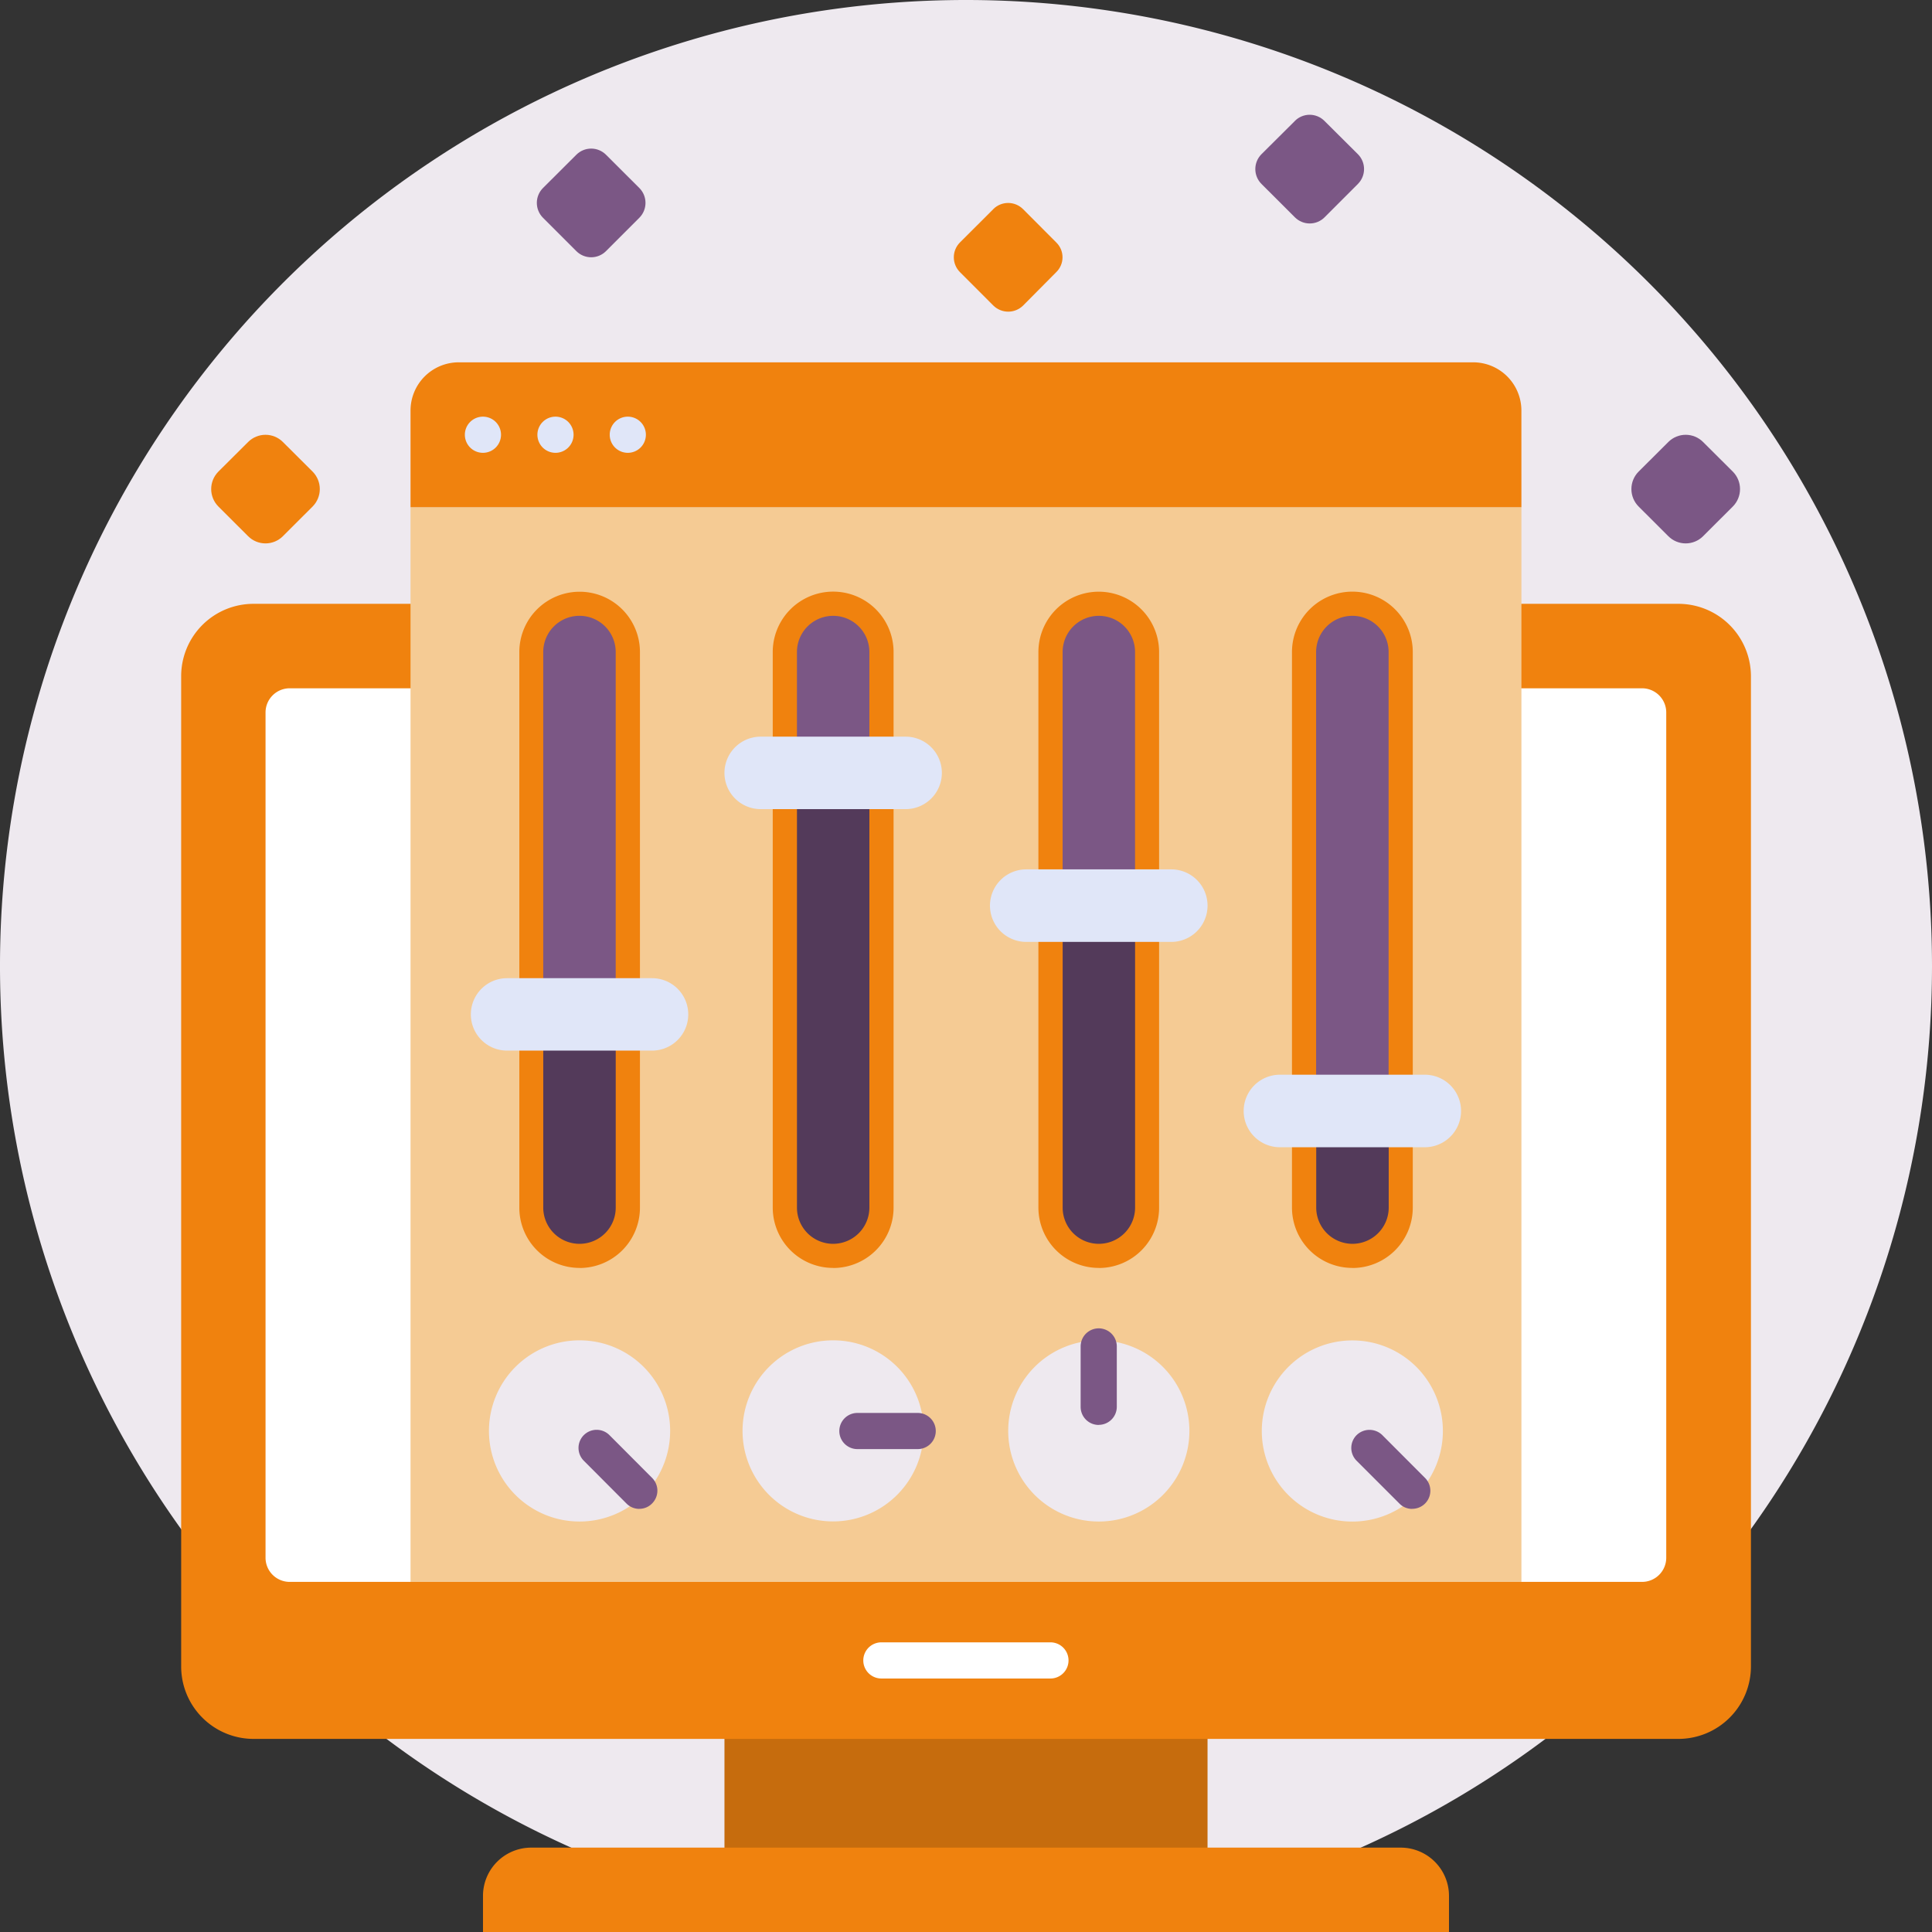 <svg xmlns="http://www.w3.org/2000/svg" xmlns:xlink="http://www.w3.org/1999/xlink" width="106.866" height="106.872" viewBox="0 0 106.866 106.872">
  <rect x="0" y="0" width="106.866" height="106.872" fill="#333333" stroke="none"/>
  <defs>
    <clipPath id="clip-path">
      <path id="Path_1386" data-name="Path 1386" d="M92.957,24.447,91.31,26.088a1.368,1.368,0,0,0,0,1.928l1.647,1.645a1.359,1.359,0,0,0,1.919,0l1.648-1.645a1.368,1.368,0,0,0,0-1.928l-1.648-1.641a1.358,1.358,0,0,0-1.919,0" fill="#7b5785"/>
    </clipPath>
    <clipPath id="clip-path-2">
      <path id="Path_1387" data-name="Path 1387" d="M14.4,24.447l-1.648,1.641a1.37,1.37,0,0,0,0,1.928L14.4,29.661a1.36,1.36,0,0,0,1.92,0l1.647-1.645a1.37,1.37,0,0,0,0-1.928l-1.647-1.641a1.359,1.359,0,0,0-1.92,0" fill="#f0820e"/>
    </clipPath>
    <clipPath id="clip-path-3">
      <path id="Path_1388" data-name="Path 1388" d="M72.3,6.69,70.45,8.53a1.164,1.164,0,0,0,0,1.644L72.3,12.021a1.159,1.159,0,0,0,1.64,0l1.845-1.847a1.164,1.164,0,0,0,0-1.644L73.936,6.69a1.154,1.154,0,0,0-1.64,0" fill="#7b5785"/>
    </clipPath>
    <clipPath id="clip-path-4">
      <path id="Path_1389" data-name="Path 1389" d="M32.554,8.559,30.708,10.4a1.165,1.165,0,0,0,0,1.645l1.846,1.846a1.159,1.159,0,0,0,1.64,0l1.845-1.846a1.165,1.165,0,0,0,0-1.645L34.194,8.559a1.159,1.159,0,0,0-1.64,0" fill="#7b5785"/>
    </clipPath>
    <clipPath id="clip-path-5">
      <path id="Path_1390" data-name="Path 1390" d="M55.618,11.568l-1.846,1.843a1.162,1.162,0,0,0,0,1.641L55.618,16.9a1.172,1.172,0,0,0,1.649,0L59.1,15.052a1.145,1.145,0,0,0,0-1.641l-1.837-1.843a1.165,1.165,0,0,0-1.649,0" fill="#f0820e"/>
    </clipPath>
  </defs>
  <g id="Group_678" data-name="Group 678" transform="translate(-0.674)">
    <g id="Group_679" data-name="Group 679">
      <g id="Group_666" data-name="Group 666">
        <g id="Group_680" data-name="Group 680">
          <path id="Path_1352" data-name="Path 1352" d="M107.54,53.436A53.433,53.433,0,1,1,54.106,0,53.439,53.439,0,0,1,107.54,53.436" fill="#eee9ef"/>
          <rect id="Rectangle_1850" data-name="Rectangle 1850" width="26.72" height="9.354" transform="translate(40.747 94.18)" fill="#c66c0d"/>
          <path id="Path_1353" data-name="Path 1353" d="M93.509,96.185H14.7a4.006,4.006,0,0,1-4.005-4.006V37.407A4,4,0,0,1,14.7,33.4H93.509a4.012,4.012,0,0,1,4.016,4.006V92.179a4.014,4.014,0,0,1-4.016,4.006" fill="#f0820e"/>
          <path id="Path_1354" data-name="Path 1354" d="M91.5,87.5H16.7a1.336,1.336,0,0,1-1.338-1.333V39.411A1.337,1.337,0,0,1,16.7,38.072H91.5a1.339,1.339,0,0,1,1.34,1.339V86.169A1.337,1.337,0,0,1,91.5,87.5" fill="#fff"/>
          <path id="Path_1355" data-name="Path 1355" d="M80.823,106.872H27.39v-2a2.669,2.669,0,0,1,2.667-2.673h48.09a2.671,2.671,0,0,1,2.676,2.673Z" fill="#f0820e"/>
          <path id="Path_1356" data-name="Path 1356" d="M58.778,92.844H49.426a1,1,0,0,1,0-2h9.352a1,1,0,1,1,0,2" fill="#fff"/>
          <rect id="Rectangle_1851" data-name="Rectangle 1851" width="61.447" height="59.446" transform="translate(23.382 28.056)" fill="#f5cb94"/>
          <path id="Path_1357" data-name="Path 1357" d="M84.829,28.056H23.382V22.711a2.669,2.669,0,0,1,2.67-2.67h56.1a2.67,2.67,0,0,1,2.676,2.67Z" fill="#f0820e"/>
          <path id="Path_1358" data-name="Path 1358" d="M28.387,24.047a1,1,0,1,1-1-1,1,1,0,0,1,1,1" fill="#e0e6f8"/>
          <path id="Path_1359" data-name="Path 1359" d="M32.4,24.047a1,1,0,1,1-1-1,1,1,0,0,1,1,1" fill="#e0e6f8"/>
          <path id="Path_1360" data-name="Path 1360" d="M36.4,24.047a1,1,0,1,1-1-1,1,1,0,0,1,1,1" fill="#e0e6f8"/>
          <path id="Path_1362" data-name="Path 1362" d="M79.022,82.695a5.01,5.01,0,1,1,0-7.083,5.018,5.018,0,0,1,0,7.083" fill="#eee9ef"/>
          <path id="Path_1363" data-name="Path 1363" d="M61.454,74.139a5.011,5.011,0,1,1-5.012,5.014,5.006,5.006,0,0,1,5.012-5.014" fill="#eee9ef"/>
          <path id="Path_1364" data-name="Path 1364" d="M51.763,79.153a5.008,5.008,0,1,1-5.006-5.014,5,5,0,0,1,5.006,5.014" fill="#eee9ef"/>
          <path id="Path_1365" data-name="Path 1365" d="M32.728,74.139a5.011,5.011,0,1,0,5.014,5.014,5.009,5.009,0,0,0-5.014-5.014" fill="#eee9ef"/>
          <path id="Path_1366" data-name="Path 1366" d="M78.782,83.462a.969.969,0,0,1-.7-.294L75.714,80.8a1,1,0,0,1,0-1.419,1.015,1.015,0,0,1,1.421,0l2.358,2.364a1,1,0,0,1-.711,1.713" fill="#7b5785"/>
          <path id="Path_1367" data-name="Path 1367" d="M61.454,78.819a1,1,0,0,1-1.006-1V74.476a1,1,0,1,1,2,0v3.338a1,1,0,0,1-1,1" fill="#7b5785"/>
          <path id="Path_1368" data-name="Path 1368" d="M51.432,80.155H48.1a1,1,0,1,1,0-2h3.335a1,1,0,1,1,0,2" fill="#7b5785"/>
          <path id="Path_1369" data-name="Path 1369" d="M36.039,83.462a1,1,0,0,1-.71-.294L32.968,80.8a1,1,0,0,1,1.416-1.419l2.357,2.364a1,1,0,0,1,0,1.419.974.974,0,0,1-.7.294" fill="#7b5785"/>
          <path id="Path_1370" data-name="Path 1370" d="M32.728,70.133h0A3.331,3.331,0,0,1,29.4,66.8V36.067a3.336,3.336,0,1,1,6.672,0V66.8a3.336,3.336,0,0,1-3.34,3.337" fill="#f0820e"/>
          <path id="Path_1371" data-name="Path 1371" d="M34.731,56.108H30.722V36.067a2,2,0,0,1,4.009,0Z" fill="#7b5785"/>
          <path id="Path_1372" data-name="Path 1372" d="M32.728,68.8h0a2.006,2.006,0,0,1-2.005-2V56.109h4.009V66.8a2,2,0,0,1-2,2" fill="#533a5a"/>
          <path id="Path_1373" data-name="Path 1373" d="M36.741,58.113h-8.02a2,2,0,1,1,0-4.006h8.02a2,2,0,1,1,0,4.006" fill="#e0e6f8"/>
          <path id="Path_1374" data-name="Path 1374" d="M75.479,70.133h0A3.337,3.337,0,0,1,72.138,66.8V36.067a3.341,3.341,0,0,1,6.682,0V66.8a3.337,3.337,0,0,1-3.341,3.337" fill="#f0820e"/>
          <path id="Path_1375" data-name="Path 1375" d="M77.483,61.454h-4.01V36.068a2.005,2.005,0,0,1,4.01,0Z" fill="#7b5785"/>
          <path id="Path_1376" data-name="Path 1376" d="M75.479,68.8h0a2.006,2.006,0,0,1-2-2V61.454h4.01V66.8a2.006,2.006,0,0,1-2.005,2" fill="#533a5a"/>
          <path id="Path_1377" data-name="Path 1377" d="M79.484,63.458H71.472a2.006,2.006,0,0,1,0-4.012h8.012a2.006,2.006,0,0,1,0,4.012" fill="#e0e6f8"/>
          <path id="Path_1378" data-name="Path 1378" d="M46.757,70.133h0a3.339,3.339,0,0,1-3.34-3.337V36.067a3.342,3.342,0,0,1,6.684,0V66.8a3.339,3.339,0,0,1-3.344,3.337" fill="#f0820e"/>
          <path id="Path_1379" data-name="Path 1379" d="M46.757,68.8h0a2,2,0,0,1-2-2V42.752h4.006V66.8a2.006,2.006,0,0,1-2.005,2" fill="#533a5a"/>
          <path id="Path_1380" data-name="Path 1380" d="M48.762,42.751H44.756V36.067a2,2,0,0,1,4.006,0Z" fill="#7b5785"/>
          <path id="Path_1381" data-name="Path 1381" d="M50.767,44.756H42.751a2,2,0,0,1,0-4.009h8.016a2,2,0,0,1,0,4.009" fill="#e0e6f8"/>
          <path id="Path_1382" data-name="Path 1382" d="M61.454,70.133h0A3.339,3.339,0,0,1,58.112,66.8V36.067a3.338,3.338,0,0,1,6.676,0V66.8a3.331,3.331,0,0,1-3.334,3.337" fill="#f0820e"/>
          <path id="Path_1383" data-name="Path 1383" d="M63.458,50.1H59.452V36.067a2,2,0,0,1,4.006,0Z" fill="#7b5785"/>
          <path id="Path_1384" data-name="Path 1384" d="M61.454,68.8h0a2,2,0,0,1-2-2V50.1h4.006V66.8a2.006,2.006,0,0,1-2,2" fill="#533a5a"/>
          <path id="Path_1385" data-name="Path 1385" d="M65.462,52.1H57.439a2.006,2.006,0,0,1,0-4.012h8.023a2.006,2.006,0,0,1,0,4.012" fill="#e0e6f8"/>
        </g>
      </g>
      <g id="Group_668" data-name="Group 668">
        <g id="Group_667" data-name="Group 667" clip-path="url(#clip-path)">
          <rect id="Rectangle_1861" data-name="Rectangle 1861" width="6.274" height="6.14" transform="translate(90.78 24.05)" fill="#7b5785"/>
        </g>
      </g>
      <g id="Group_670" data-name="Group 670">
        <g id="Group_669" data-name="Group 669" clip-path="url(#clip-path-2)">
          <rect id="Rectangle_1862" data-name="Rectangle 1862" width="6.273" height="6.14" transform="translate(12.225 24.05)" fill="#f0820e"/>
        </g>
      </g>
      <g id="Group_672" data-name="Group 672">
        <g id="Group_671" data-name="Group 671" clip-path="url(#clip-path-3)">
          <rect id="Rectangle_1863" data-name="Rectangle 1863" width="6.237" height="6.126" transform="translate(69.997 6.348)" fill="#7b5785"/>
        </g>
      </g>
      <g id="Group_674" data-name="Group 674">
        <g id="Group_673" data-name="Group 673" clip-path="url(#clip-path-4)">
          <rect id="Rectangle_1864" data-name="Rectangle 1864" width="6.237" height="6.126" transform="translate(30.255 8.219)" fill="#7b5785"/>
        </g>
      </g>
      <g id="Group_676" data-name="Group 676">
        <g id="Group_675" data-name="Group 675" clip-path="url(#clip-path-5)">
          <rect id="Rectangle_1865" data-name="Rectangle 1865" width="6.246" height="6.122" transform="translate(53.32 11.226)" fill="#f0820e"/>
        </g>
      </g>
    </g>
  </g>
</svg>
